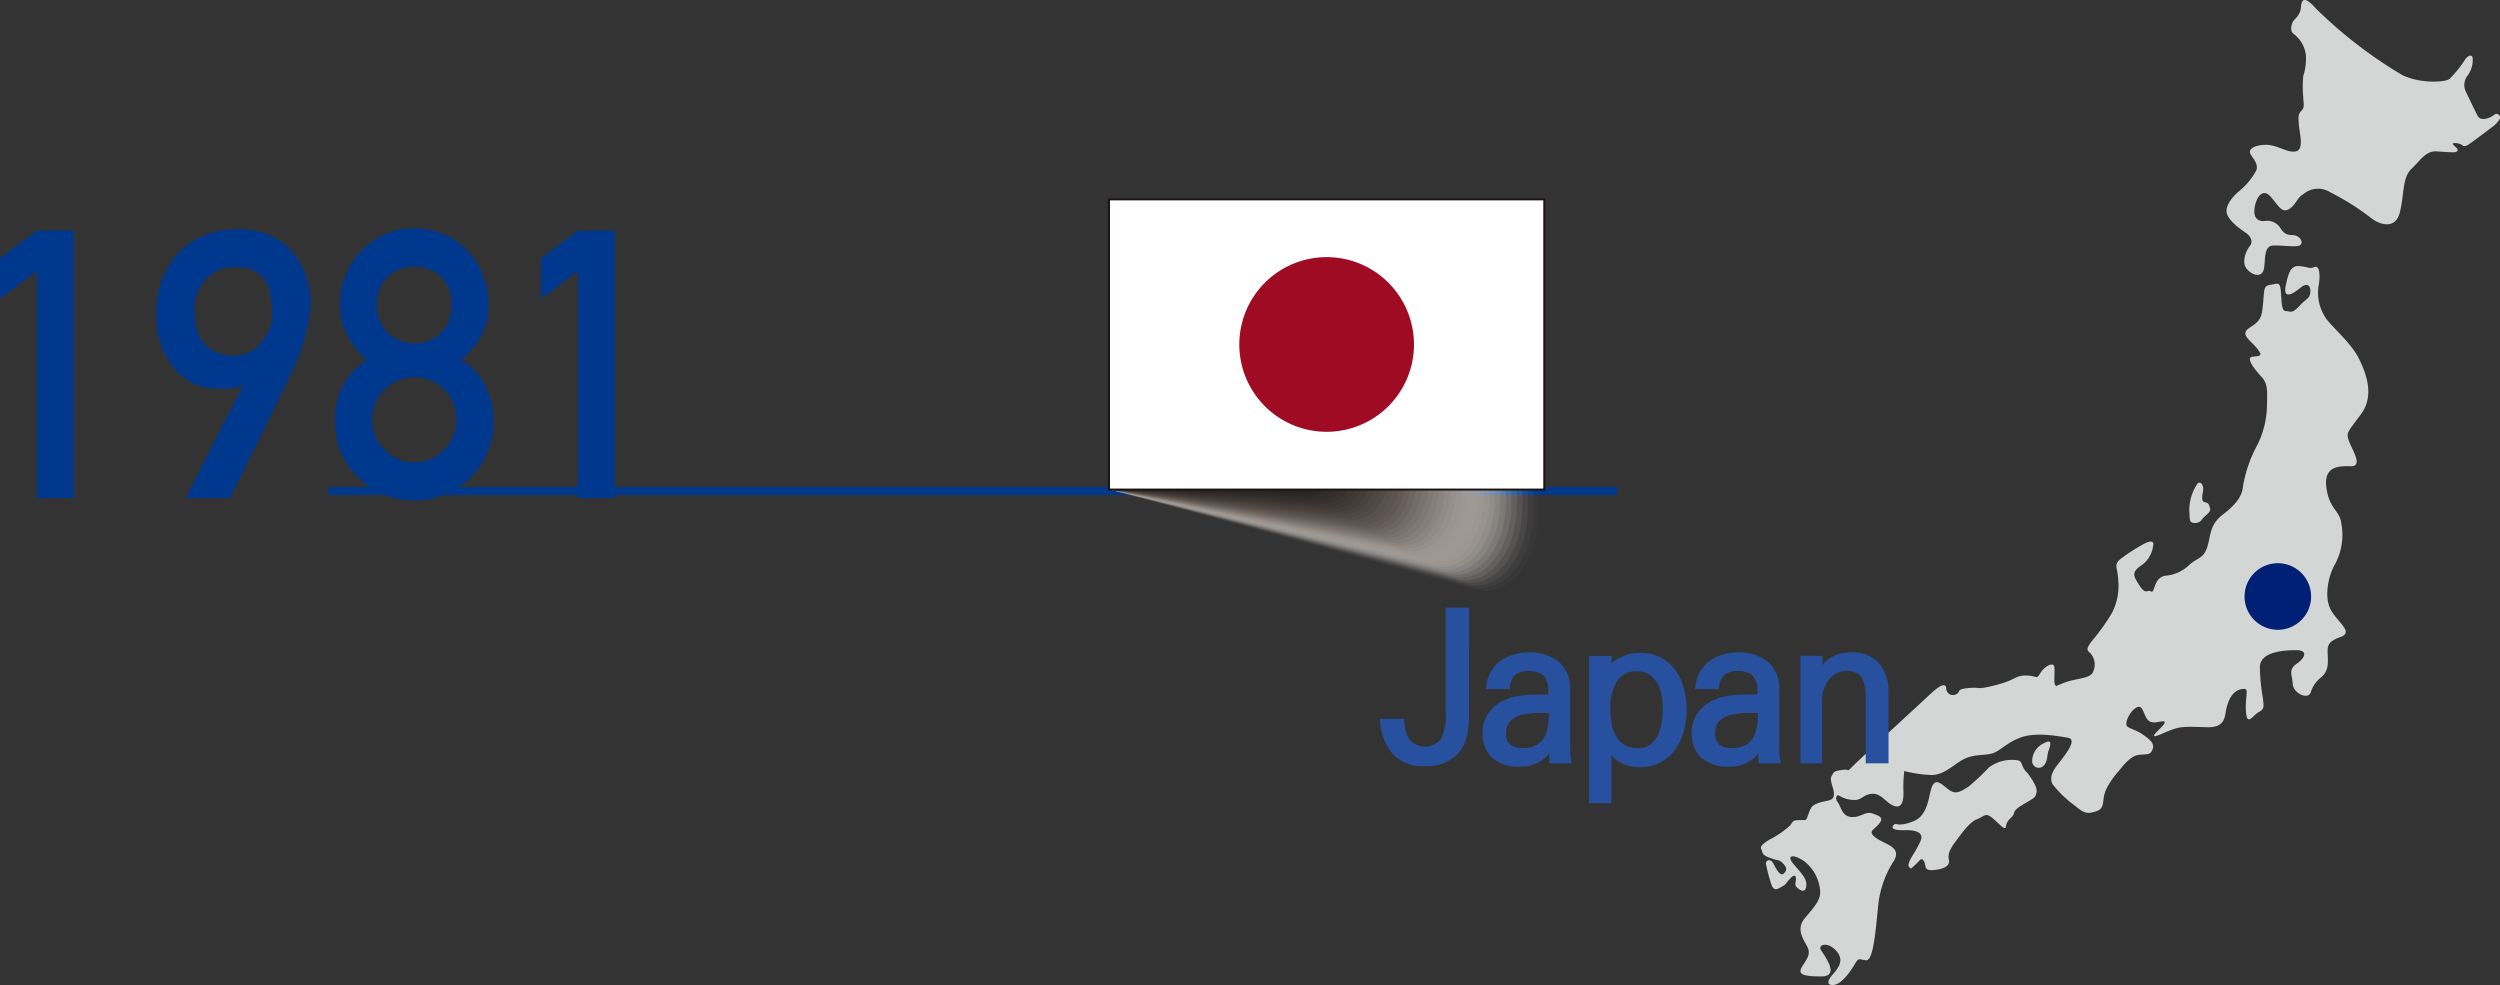<svg xmlns="http://www.w3.org/2000/svg" xmlns:xlink="http://www.w3.org/1999/xlink" width="314.205" height="123.798" viewBox="0 0 314.205 123.798">
  <rect x="0" y="0" width="314.205" height="123.798" fill="#333333" stroke="none"/>
  <defs>
    <clipPath id="clip-path">
      <rect id="사각형_2207" data-name="사각형 2207" width="314.205" height="123.798" fill="none"/>
    </clipPath>
    <clipPath id="clip-path-3">
      <rect id="사각형_2203" data-name="사각형 2203" width="54.709" height="34.439" fill="none"/>
    </clipPath>
    <clipPath id="clip-path-5">
      <rect id="사각형_2152" data-name="사각형 2152" width="54.02" height="34.107" fill="none"/>
    </clipPath>
    <clipPath id="clip-path-6">
      <rect id="사각형_2153" data-name="사각형 2153" width="53.329" height="33.775" fill="none"/>
    </clipPath>
    <clipPath id="clip-path-7">
      <rect id="사각형_2154" data-name="사각형 2154" width="52.639" height="33.443" fill="none"/>
    </clipPath>
    <clipPath id="clip-path-8">
      <rect id="사각형_2155" data-name="사각형 2155" width="51.948" height="33.112" fill="none"/>
    </clipPath>
    <clipPath id="clip-path-9">
      <rect id="사각형_2156" data-name="사각형 2156" width="51.259" height="32.78" fill="none"/>
    </clipPath>
    <clipPath id="clip-path-10">
      <rect id="사각형_2157" data-name="사각형 2157" width="50.568" height="32.449" fill="none"/>
    </clipPath>
    <clipPath id="clip-path-11">
      <rect id="사각형_2158" data-name="사각형 2158" width="49.878" height="32.118" fill="none"/>
    </clipPath>
    <clipPath id="clip-path-12">
      <rect id="사각형_2159" data-name="사각형 2159" width="49.187" height="31.787" fill="none"/>
    </clipPath>
    <clipPath id="clip-path-13">
      <rect id="사각형_2160" data-name="사각형 2160" width="48.496" height="31.455" fill="none"/>
    </clipPath>
    <clipPath id="clip-path-14">
      <rect id="사각형_2161" data-name="사각형 2161" width="47.807" height="31.124" fill="none"/>
    </clipPath>
    <clipPath id="clip-path-15">
      <rect id="사각형_2162" data-name="사각형 2162" width="47.116" height="30.794" fill="none"/>
    </clipPath>
    <clipPath id="clip-path-16">
      <rect id="사각형_2163" data-name="사각형 2163" width="46.426" height="30.463" fill="none"/>
    </clipPath>
    <clipPath id="clip-path-17">
      <rect id="사각형_2164" data-name="사각형 2164" width="45.735" height="30.132" fill="none"/>
    </clipPath>
    <clipPath id="clip-path-18">
      <rect id="사각형_2165" data-name="사각형 2165" width="45.045" height="29.802" fill="none"/>
    </clipPath>
    <clipPath id="clip-path-19">
      <rect id="사각형_2166" data-name="사각형 2166" width="44.355" height="29.471" fill="none"/>
    </clipPath>
    <clipPath id="clip-path-20">
      <rect id="사각형_2167" data-name="사각형 2167" width="43.665" height="29.141" fill="none"/>
    </clipPath>
    <clipPath id="clip-path-21">
      <rect id="사각형_2168" data-name="사각형 2168" width="42.974" height="28.811" fill="none"/>
    </clipPath>
    <clipPath id="clip-path-22">
      <rect id="사각형_2169" data-name="사각형 2169" width="42.283" height="28.481" fill="none"/>
    </clipPath>
    <clipPath id="clip-path-23">
      <rect id="사각형_2170" data-name="사각형 2170" width="41.593" height="28.152" fill="none"/>
    </clipPath>
    <clipPath id="clip-path-24">
      <rect id="사각형_2171" data-name="사각형 2171" width="40.904" height="27.822" fill="none"/>
    </clipPath>
    <clipPath id="clip-path-25">
      <rect id="사각형_2172" data-name="사각형 2172" width="40.213" height="27.493" fill="none"/>
    </clipPath>
    <clipPath id="clip-path-26">
      <rect id="사각형_2173" data-name="사각형 2173" width="39.522" height="27.164" fill="none"/>
    </clipPath>
    <clipPath id="clip-path-27">
      <rect id="사각형_2174" data-name="사각형 2174" width="38.832" height="26.835" fill="none"/>
    </clipPath>
    <clipPath id="clip-path-28">
      <rect id="사각형_2175" data-name="사각형 2175" width="38.141" height="26.506" fill="none"/>
    </clipPath>
    <clipPath id="clip-path-29">
      <rect id="사각형_2176" data-name="사각형 2176" width="37.452" height="26.178" fill="none"/>
    </clipPath>
    <clipPath id="clip-path-30">
      <rect id="사각형_2177" data-name="사각형 2177" width="36.761" height="25.85" fill="none"/>
    </clipPath>
    <clipPath id="clip-path-31">
      <rect id="사각형_2178" data-name="사각형 2178" width="36.071" height="25.522" fill="none"/>
    </clipPath>
    <clipPath id="clip-path-32">
      <rect id="사각형_2179" data-name="사각형 2179" width="35.38" height="25.194" fill="none"/>
    </clipPath>
    <clipPath id="clip-path-33">
      <rect id="사각형_2180" data-name="사각형 2180" width="34.691" height="24.867" fill="none"/>
    </clipPath>
    <clipPath id="clip-path-34">
      <rect id="사각형_2181" data-name="사각형 2181" width="34" height="24.54" fill="none"/>
    </clipPath>
    <clipPath id="clip-path-35">
      <rect id="사각형_2182" data-name="사각형 2182" width="33.31" height="24.214" fill="none"/>
    </clipPath>
    <clipPath id="clip-path-36">
      <rect id="사각형_2183" data-name="사각형 2183" width="32.619" height="23.888" fill="none"/>
    </clipPath>
    <clipPath id="clip-path-37">
      <rect id="사각형_2184" data-name="사각형 2184" width="31.928" height="23.562" fill="none"/>
    </clipPath>
    <clipPath id="clip-path-38">
      <rect id="사각형_2185" data-name="사각형 2185" width="31.239" height="23.237" fill="none"/>
    </clipPath>
    <clipPath id="clip-path-39">
      <rect id="사각형_2186" data-name="사각형 2186" width="30.548" height="22.913" fill="none"/>
    </clipPath>
    <clipPath id="clip-path-40">
      <rect id="사각형_2187" data-name="사각형 2187" width="29.858" height="22.589" fill="none"/>
    </clipPath>
    <clipPath id="clip-path-41">
      <rect id="사각형_2188" data-name="사각형 2188" width="29.167" height="22.264" fill="none"/>
    </clipPath>
    <clipPath id="clip-path-42">
      <rect id="사각형_2189" data-name="사각형 2189" width="28.477" height="21.94" fill="none"/>
    </clipPath>
    <clipPath id="clip-path-43">
      <rect id="사각형_2190" data-name="사각형 2190" width="27.787" height="21.616" fill="none"/>
    </clipPath>
    <clipPath id="clip-path-44">
      <rect id="사각형_2191" data-name="사각형 2191" width="27.097" height="21.369" fill="none"/>
    </clipPath>
    <clipPath id="clip-path-45">
      <rect id="사각형_2192" data-name="사각형 2192" width="26.406" height="21.369" fill="none"/>
    </clipPath>
    <clipPath id="clip-path-46">
      <rect id="사각형_2193" data-name="사각형 2193" width="25.715" height="21.369" fill="none"/>
    </clipPath>
    <clipPath id="clip-path-47">
      <rect id="사각형_2194" data-name="사각형 2194" width="25.025" height="21.369" fill="none"/>
    </clipPath>
    <clipPath id="clip-path-48">
      <rect id="사각형_2195" data-name="사각형 2195" width="24.336" height="21.369" fill="none"/>
    </clipPath>
    <clipPath id="clip-path-49">
      <rect id="사각형_2196" data-name="사각형 2196" width="23.645" height="21.369" fill="none"/>
    </clipPath>
    <clipPath id="clip-path-50">
      <rect id="사각형_2197" data-name="사각형 2197" width="22.954" height="21.369" fill="none"/>
    </clipPath>
    <clipPath id="clip-path-51">
      <rect id="사각형_2198" data-name="사각형 2198" width="22.264" height="21.369" fill="none"/>
    </clipPath>
    <clipPath id="clip-path-52">
      <rect id="사각형_2199" data-name="사각형 2199" width="21.573" height="21.369" fill="none"/>
    </clipPath>
    <clipPath id="clip-path-53">
      <rect id="사각형_2200" data-name="사각형 2200" width="20.884" height="21.369" fill="none"/>
    </clipPath>
    <clipPath id="clip-path-54">
      <rect id="사각형_2201" data-name="사각형 2201" width="20.193" height="21.369" fill="none"/>
    </clipPath>
    <clipPath id="clip-path-55">
      <rect id="사각형_2202" data-name="사각형 2202" width="19.503" height="21.369" fill="none"/>
    </clipPath>
  </defs>
  <g id="그룹_4258" data-name="그룹 4258" transform="translate(0)">
    <g id="그룹_4257" data-name="그룹 4257" transform="translate(0)" clip-path="url(#clip-path)">
      <g id="그룹_4256" data-name="그룹 4256" transform="translate(0 0)">
        <g id="그룹_4255" data-name="그룹 4255" clip-path="url(#clip-path)">
          <path id="패스_1891" data-name="패스 1891" d="M219.2,18.2s.214.356.784,0,3.276-2.422,3.276-2.422a3.287,3.287,0,0,0,.711-.854.447.447,0,0,0-.711-.5c-.428.357-1.638.927-2.066.143s-1.353-2.777-1.495-3.062a1.9,1.9,0,0,1,.214-1.994,3.279,3.279,0,0,0,.64-2.28c-.071-.285-.428-.426-.925.214a13.881,13.881,0,0,1-2,2.493c-.64.428-3.7.57-5.91-.5a56.493,56.493,0,0,1-10.824-8.332c-2.066-2.349-1.849-.3-1.96.139a2.381,2.381,0,0,1-.716,1.155c-.385.385-.714,1.321-.22,1.817a3.923,3.923,0,0,1,1.6,2.7,7.078,7.078,0,0,1-.331,2.643,14.1,14.1,0,0,0,0,2.642c0,.605.22,1.266-.165,1.651s-.5.55-.385,1.817.661,3.136-.385,3.357-2.311-.826-3.742-.826-2.256.55-1.982,1.1,1.046,1.266.77,2.091a8.666,8.666,0,0,1-2.256,2.7c-.716.605-1.761,1.817-1.431,2.807s1.873,2.037,2.367,2.367.992,1.045.5,1.651-1.046,1.98-.44,2.807,1.815,1.21,2.146.274-.111-3.081,1.212-3.137,2.972.276,3.412-.055,0-1.266-1.046-1.266-1.266-.66-1.651-1.155a2,2,0,0,0-1.815-.605c-.77.055-1.431-.331-1.212-1.707s1.046-2.476,2.036-1.321,1.375,2.037,2.256,1.542.992-1.431,1.871-1.927a2.828,2.828,0,0,1,3.3-.22,32.363,32.363,0,0,1,5.228,3.3c.826.66,2.917,1.541,3.523-.661s.276-4.4,1.486-5.559,1.817-2.311,3.248-2.2,1.761.109,2.091.109.66-.22.331-.55-.716-.55-.276-.605a1.854,1.854,0,0,1,.943.221" transform="translate(90.21 0)" fill="#d4d5d5"/>
          <path id="패스_1892" data-name="패스 1892" d="M217.3,25.748c-.661.5-1.706.99-1.375-.605s.605-2.587,1.761-2.478,1.1.387,1.871.111.661,1.6.5,2.367a5.716,5.716,0,0,0,.99,4.182c1.1,1.377,3.137,3.083,4.073,4.954s1.982,4.678.276,6.989-1.927,2.312-1.486,3.468,1.761,3.137.164,3.083-3.412.055-3.027,2.752,1.706,2.807,1.871,4.458a7.759,7.759,0,0,1-.716,4.953c-.936,1.541-1.486,4.293-.605,5.89s2.918,2.807,1.212,3.412-1.651,1.155-1.6,2.312.055,1.98-.825,2.751a3.726,3.726,0,0,0-1.322,1.927c-.385.936-2.2.055-2.256-1.1s-.605-1.762.5-2.532,1.431-1.706-.055-1.706-4.514.165-4.569,2.091a23.588,23.588,0,0,0,.385,3.964c.055.825.276,1.321-.494,1.706s-1.542,1.98-1.651-.165.55-2.918-.55-2.7-1.6,1.266-1.871,2.312-.056,2.531-2.422,2.476-3.193-.165-4.514.331-3.192,1.541-1.541-.055-.055-.826-.661-.881-.825-.22-1.156-.99-.494-1.266-1.21-.772-1.431,1.982-.936,2.312,1.155.44,1.926.99,1.486,1.046,1.212,1.817-.607.605-1.707.716-2.091,1.486-2.642,2.146a9.8,9.8,0,0,0-1.321,1.871,3.889,3.889,0,0,0-.5,1.6c-.109.77-.109,1.266-1.1,1.541s-1.322.221-2.643-.88a13.218,13.218,0,0,1-2.7-2.643c-.165-.44-.331-1.1.605-2.311s2.642-3.247,1.375-3.468-4.017-.716-5.888-.055-2.642,1.761-3.688,2.037-1.982.055-3.3.605-2.587,2.147-4.348,2.091a16.155,16.155,0,0,1-3.357-.494,17.831,17.831,0,0,0-.111,2.422c.055.99-.055,2.311-1.1,1.982s-1.6-1.542-2.7-1.542-1.321.661-2.147.77a3.735,3.735,0,0,1-2.146-.55c-.165-.164-.607.221-.165.826s.55,1.817,1.761,1.871,1.706-.77,2.642-.44,1.431.549.772,1.321-1.486.936-.331,1.761,3.192,1.1,2.256,2.807a12.676,12.676,0,0,0-2.037,6c-.331,3.193-.605,6.605-1.486,6.551s-.881-.441-1.431.494-1.98,3.083-3.192,2.532c0,0-.385-.22.22-.99s1.817-1.817.716-3.137-2.422-.881-1.982-.165,2.422,3.3.056,3.3-2.972-.276-2.478-1.157,1.212-1.541.716-2.531-1.486-2.256-.329-3.633,1.98-2.256,1.926-3.357a5.2,5.2,0,0,0-2.078-3.852c-1.4-.909-1.982-.62-1.486.122s1.734,1.775,1.817,2.643-.289,1.238-.868.825-.536-.537-.453-1.032,0-1.074-.7-.331-.455.7-.99.99-1.074.744-1.4-.329a21.255,21.255,0,0,1-.661-2.519c-.041-.37.537-.784.95,0s.866,1.61,1.279,1.238.453-.7-.041-1.238-.62-.37-1.2-.577-1.321-.372-1.445-.909-.577-.618.868-1.527a11.631,11.631,0,0,0,2.642-1.815c.413-.537.248-.62,1.155-.661s.785.207,1.116-.7.412-1.155,1.4-1.486,1.691-.164,1.815-.908-.618-1.9-.288-2.435.205-.62,1.4-.785.083.661,1.9-1.073,7.761-7.182,9.123-8.462,1.941-1.321,1.982-.744a.849.849,0,0,0,1.238.785c.7-.331-.124-.62,1.569-.785s.825.289,3.427-.372,2.394-1.238,3.88-1.2,1.155.578,1.734-.331,1.61-1.362,1.734-.825-.124,2.271.165,2.394-.661.331,1.073-.329,3.466-.455,3.714-1.569a2.1,2.1,0,0,0-.412-2.147c-.413-.372-.578-.494.122-1.445a26.583,26.583,0,0,0,2.6-3.632,7.358,7.358,0,0,0,.784-4.046c-.041-1.815-.784-1.98.62-2.972a22.366,22.366,0,0,1,2.311-1.486c1.032-.618,1.651-.618,1.445.124a3.522,3.522,0,0,1-1.445,2.4c-1.073.7-1.073,1.2-.66,1.9s.908,1.569,1.4,1.362.536.413.784-.246.455-1.486,1.4-1.693a4.824,4.824,0,0,0,2.931-1.238c1.074-1.033,1.858-.868,2.354-2.23s.246-2.889,1.98-4.21,2.478-2.394,2.56-3.592a16.713,16.713,0,0,1,1.815-5.2,11.6,11.6,0,0,0,1.2-5.243c.04-1.65.081-2.435-.7-3.3s-2.065-2.4-1.114-2.519,1.362-.041.536-1.073-2.228-1.734-.866-2.6,1.486-1.279,1.651-3.055.041-2.189.949-2.311,1.156-.455,1.279.784.041,2.518.62,2.518.742.413,1.693-.618,1.4-.95,1.4-1.9-.661-.866-1.073-.537-.661.5-.661.5" transform="translate(71.347 10.779)" fill="#d4d5d5"/>
          <path id="패스_1893" data-name="패스 1893" d="M187.9,45.909c.7-.908,1.321-1.032,1.156-1.61s-.207-.618-.66-.742-.331-.661-.207-1.445-.455-1.4-.826-.7a6.116,6.116,0,0,0-.908,3.1c.083,1.2-.041,1.569.537,1.651a1.1,1.1,0,0,0,.908-.248" transform="translate(88.697 19.554)" fill="#d4d5d5"/>
          <path id="패스_1894" data-name="패스 1894" d="M173.071,65.593a.832.832,0,0,0,1.431.605c.55-.55.385-1.21.66-1.98s.385-1.377-.55-.881a2.5,2.5,0,0,0-1.541,2.256" transform="translate(82.333 30.045)" fill="#d4d5d5"/>
          <path id="패스_1895" data-name="패스 1895" d="M178.066,66.279c-.881-.825-.385-1.486-1.375-1.541a4.844,4.844,0,0,0-3.413.936A26.094,26.094,0,0,1,170.69,68.1c-1.045.66-1.6.99-2.476.331s-1.541-1.431-2.037-.441-.385,3.688-2.422,4.458-2.036.111-2.367.385-.494.77,1.321.716,2.367.5,1.982,1.375a16.687,16.687,0,0,1-1.1,1.982c-.44.77-.5,1.156-.274,1.321s.055.276.716-.331.77-.99,1.1-.44-.109,1.212,1.212,1.1,2.037-.55,1.926-1.21-.109-1.1.826-2.367,1.817-2.478,2.7-2.807,1.046-.936,1.982-.111,1.321,1.266,1.541,1.212-.055-.55.716-1.266-.055-.716,1.486-1.651,1.6-.826,1.762-1.6-1.212-2.476-1.212-2.476" transform="translate(76.678 30.792)" fill="#d4d5d5"/>
          <path id="패스_1896" data-name="패스 1896" d="M199.525,52.151a4.183,4.183,0,1,1-4.184-4.184,4.183,4.183,0,0,1,4.184,4.184" transform="translate(90.94 22.819)" fill="#002076"/>
          <path id="패스_1897" data-name="패스 1897" d="M128.725,65.462q0,3.252-1.485,4.737a5.565,5.565,0,0,1-4.119,1.485,5.111,5.111,0,0,1-4-1.548,7.2,7.2,0,0,1-1.6-4.415h3.072a4.654,4.654,0,0,0,.607,2.556,2.606,2.606,0,0,0,4-.013,6.714,6.714,0,0,0,.607-3.4V51.751h2.919Z" transform="translate(55.907 24.619)" fill="#27509e"/>
          <path id="패스_1898" data-name="패스 1898" d="M134.529,60.858v-.595a2.588,2.588,0,0,0-.71-1.9,3.436,3.436,0,0,0-3.382-.065,2.487,2.487,0,0,0-.736,1.886h-2.994a4.657,4.657,0,0,1,.542-2.091,4.605,4.605,0,0,1,1.24-1.446,5.406,5.406,0,0,1,1.693-.815,6.922,6.922,0,0,1,1.921-.27,5.657,5.657,0,0,1,3.757,1.2,4.333,4.333,0,0,1,1.406,3.577v6.867c0,.31.009.664.027,1.06a6.552,6.552,0,0,0,.182,1.238h-2.814l-.027-1.29a3.3,3.3,0,0,1-1.291,1.135,4.391,4.391,0,0,1-2.245.57,5.131,5.131,0,0,1-3.655-1.125,4.2,4.2,0,0,1-1.175-3.188,4.091,4.091,0,0,1,.776-2.466,4.78,4.78,0,0,1,2.039-1.614,6.048,6.048,0,0,1,1.458-.452,14.469,14.469,0,0,1,1.536-.193c.483-.018.939-.025,1.369-.025Zm-5.292,4.8a1.792,1.792,0,0,0,.528,1.536,2.817,2.817,0,0,0,1.614.373,3.275,3.275,0,0,0,1.64-.362,2.638,2.638,0,0,0,.993-.98,4.467,4.467,0,0,0,.466-1.408,10.339,10.339,0,0,0,.128-1.64h-1.471a7.762,7.762,0,0,0-1.781.207,3.276,3.276,0,0,0-1.5.71,1.943,1.943,0,0,0-.62,1.563" transform="translate(60.068 26.434)" fill="#27509e"/>
          <path id="패스_1899" data-name="패스 1899" d="M138.143,56.891a5.911,5.911,0,0,1,1.64-.93,5.278,5.278,0,0,1,1.9-.362,5.62,5.62,0,0,1,2.7.607,5.419,5.419,0,0,1,1.846,1.614,7.189,7.189,0,0,1,1.033,2.286,10.522,10.522,0,0,1-.013,5.319,7.051,7.051,0,0,1-1.071,2.31,5.388,5.388,0,0,1-1.846,1.614,5.543,5.543,0,0,1-2.671.607,5,5,0,0,1-2-.387,4.272,4.272,0,0,1-1.51-1.085V74.5h-2.814V55.988h2.839Zm3.253,1.033a2.772,2.772,0,0,0-2.608,1.33,6.406,6.406,0,0,0-.775,3.266,11.326,11.326,0,0,0,.168,2.014,4.536,4.536,0,0,0,.581,1.6,2.872,2.872,0,0,0,1.083,1.073,3.359,3.359,0,0,0,1.653.373,2.455,2.455,0,0,0,1.5-.438,3.223,3.223,0,0,0,.955-1.136,6.4,6.4,0,0,0,.491-1.613A10.464,10.464,0,0,0,144.6,62.6a8.572,8.572,0,0,0-.18-1.794,4.816,4.816,0,0,0-.57-1.485,2.98,2.98,0,0,0-.993-1.021,2.724,2.724,0,0,0-1.459-.373" transform="translate(64.38 26.45)" fill="#27509e"/>
          <path id="패스_1900" data-name="패스 1900" d="M152.34,60.858v-.595a2.588,2.588,0,0,0-.71-1.9,3.436,3.436,0,0,0-3.382-.065,2.487,2.487,0,0,0-.736,1.886h-2.994a4.658,4.658,0,0,1,.542-2.091,4.605,4.605,0,0,1,1.24-1.446,5.406,5.406,0,0,1,1.693-.815,6.922,6.922,0,0,1,1.921-.27,5.657,5.657,0,0,1,3.757,1.2,4.333,4.333,0,0,1,1.406,3.577v6.867c0,.31.009.664.027,1.06a6.552,6.552,0,0,0,.182,1.238h-2.814l-.027-1.29a3.3,3.3,0,0,1-1.291,1.135,4.391,4.391,0,0,1-2.245.57,5.131,5.131,0,0,1-3.655-1.125,4.2,4.2,0,0,1-1.175-3.188,4.091,4.091,0,0,1,.776-2.466,4.78,4.78,0,0,1,2.039-1.614,6.047,6.047,0,0,1,1.458-.452,14.467,14.467,0,0,1,1.536-.193c.483-.018.939-.025,1.369-.025Zm-5.292,4.8a1.792,1.792,0,0,0,.528,1.536,2.817,2.817,0,0,0,1.614.373,3.275,3.275,0,0,0,1.64-.362,2.638,2.638,0,0,0,.993-.98,4.468,4.468,0,0,0,.466-1.408,10.336,10.336,0,0,0,.128-1.64h-1.471a7.762,7.762,0,0,0-1.781.207,3.277,3.277,0,0,0-1.5.71,1.943,1.943,0,0,0-.62,1.563" transform="translate(68.541 26.434)" fill="#27509e"/>
          <path id="패스_1901" data-name="패스 1901" d="M156.121,55.978v1.188a3.705,3.705,0,0,1,1.471-1.188,5.111,5.111,0,0,1,2.143-.413,4.392,4.392,0,0,1,3.487,1.355,5.516,5.516,0,0,1,1.187,3.757v8.829h-2.864V61.323a4.725,4.725,0,0,0-.556-2.673,2.257,2.257,0,0,0-1.948-.763,2.8,2.8,0,0,0-2.028.97,4.252,4.252,0,0,0-.943,3.059v7.59h-2.737V55.978Z" transform="translate(72.944 26.434)" fill="#27509e"/>
          <line id="선_181" data-name="선 181" x2="161.997" transform="translate(41.274 61.703)" fill="none" stroke="#00388d" stroke-width="1"/>
          <path id="패스_1902" data-name="패스 1902" d="M4.633,24.725,0,28.229V23.1l4.634-3.459H9.285V53.261H4.633Z" transform="translate(0 9.344)" fill="#00388d"/>
          <path id="패스_1903" data-name="패스 1903" d="M17.069,53.323a7.335,7.335,0,0,1,.393-.841q.414-.841,1.083-2.18t1.5-2.974q.83-1.638,1.638-3.229t1.51-2.928q.7-1.337,1.142-2.1a3.635,3.635,0,0,1-1.511.472,14.226,14.226,0,0,1-1.948.034,7,7,0,0,1-2.664-.553,7.239,7.239,0,0,1-1.972-1.268,7.43,7.43,0,0,1-1.383-1.694,11.583,11.583,0,0,1-.888-1.823,10.368,10.368,0,0,1-.484-1.66,6.707,6.707,0,0,1-.149-1.21c0-.093,0-.261-.012-.508s-.012-.518-.012-.818,0-.6.012-.912a6.446,6.446,0,0,1,.058-.784q.022-.162.149-.819A9.983,9.983,0,0,1,14,25.953a12.565,12.565,0,0,1,.968-1.972A8.765,8.765,0,0,1,16.6,22.009a9.344,9.344,0,0,1,2.466-1.591,10.692,10.692,0,0,1,3.471-.853,10.563,10.563,0,0,1,3.7.254,8.527,8.527,0,0,1,2.755,1.268A7.9,7.9,0,0,1,30.9,23.025a10.487,10.487,0,0,1,1.188,2.248,10,10,0,0,1,.564,2.214,7.54,7.54,0,0,1,.047,1.833q-.139,1.131-.3,2.019t-.381,1.694c-.148.539-.311,1.068-.5,1.591s-.4,1.092-.646,1.706q-.093.255-.5,1.107T29.37,39.522q-.613,1.235-1.337,2.745T26.546,45.3q-1.778,3.6-3.967,8.024Zm1.037-24.35q0,.9.091,1.983A5.974,5.974,0,0,0,18.741,33a4.151,4.151,0,0,0,1.418,1.637,5.147,5.147,0,0,0,2.72.772,3.929,3.929,0,0,0,1.591-.218,4.58,4.58,0,0,0,1.269-.7,5.016,5.016,0,0,0,.956-.99,7.407,7.407,0,0,0,.669-1.1,5.107,5.107,0,0,0,.381-1,3.218,3.218,0,0,0,.115-.738c-.015-.385-.027-.815-.034-1.291a9.7,9.7,0,0,0-.139-1.454,6.071,6.071,0,0,0-.426-1.418,3.531,3.531,0,0,0-.853-1.186,3.878,3.878,0,0,0-1.418-.8,5.909,5.909,0,0,0-2.156-.22,4.332,4.332,0,0,0-2.341.714,5.645,5.645,0,0,0-1.44,1.43,5.234,5.234,0,0,0-.738,1.523,4.556,4.556,0,0,0-.208,1.014" transform="translate(6.332 9.282)" fill="#00388d"/>
          <path id="패스_1904" data-name="패스 1904" d="M28.526,43.539A8.776,8.776,0,0,1,32.5,35.972a9.834,9.834,0,0,1-2.351-3.022,6.994,6.994,0,0,1-.992-3.784A9.63,9.63,0,0,1,31.9,22.222a8.752,8.752,0,0,1,6.574-2.768,8.977,8.977,0,0,1,6.687,2.767,9.815,9.815,0,0,1,2.661,6.94,7.569,7.569,0,0,1-.9,3.782,11.218,11.218,0,0,1-2.445,3.021,8.771,8.771,0,0,1,3.973,7.563,9.725,9.725,0,0,1-2.892,7.264,9.985,9.985,0,0,1-7.083,2.836,9.654,9.654,0,0,1-6.971-2.833,9.545,9.545,0,0,1-2.981-7.255m4.657-.047a5.118,5.118,0,0,0,1.623,3.793,4.934,4.934,0,0,0,3.672,1.548,5.012,5.012,0,0,0,3.739-1.548A5.2,5.2,0,0,0,43.8,43.492a5.251,5.251,0,0,0-1.579-3.837,5.341,5.341,0,0,0-3.739-1.5,5.26,5.26,0,0,0-3.672,1.5,5.169,5.169,0,0,0-1.623,3.837m.623-14.422a4.672,4.672,0,0,0,4.672,4.845,4.6,4.6,0,0,0,4.7-4.845,4.773,4.773,0,0,0-1.415-3.639,4.911,4.911,0,0,0-3.281-1.182,4.815,4.815,0,0,0-3.211,1.182,4.688,4.688,0,0,0-1.461,3.639" transform="translate(13.571 9.255)" fill="#00388d"/>
          <path id="패스_1905" data-name="패스 1905" d="M50.712,24.725l-4.634,3.5V23.1l4.634-3.459h4.651V53.261H50.712Z" transform="translate(21.92 9.344)" fill="#00388d"/>
          <g id="그룹_4254" data-name="그룹 4254" transform="translate(139.38 40.145)" style="mix-blend-mode: multiply;isolation: isolate">
            <g id="그룹_4253" data-name="그룹 4253">
              <g id="그룹_4252" data-name="그룹 4252" clip-path="url(#clip-path-3)">
                <g id="그룹_4098" data-name="그룹 4098" opacity="0">
                  <g id="그룹_4097" data-name="그룹 4097">
                    <g id="그룹_4096" data-name="그룹 4096" clip-path="url(#clip-path-3)">
                      <path id="패스_1906" data-name="패스 1906" d="M141.135,61.466,94.449,48.573V27.2l54.71,15.113v9.505c0,6.157-3.861,10.8-8.024,9.644" transform="translate(-94.448 -27.204)" fill="#fff"/>
                    </g>
                  </g>
                </g>
                <g id="그룹_4101" data-name="그룹 4101" opacity="0.02">
                  <g id="그룹_4100" data-name="그룹 4100">
                    <g id="그룹_4099" data-name="그룹 4099" clip-path="url(#clip-path-5)">
                      <path id="패스_1907" data-name="패스 1907" d="M94.448,48.574V27.2L148.46,42.156l.007,9.43c0,6.089-3.784,10.675-7.926,9.557Z" transform="translate(-94.449 -27.204)" fill="#f9f9f8"/>
                    </g>
                  </g>
                </g>
                <g id="그룹_4104" data-name="그룹 4104" opacity="0.039">
                  <g id="그룹_4103" data-name="그룹 4103">
                    <g id="그룹_4102" data-name="그룹 4102" clip-path="url(#clip-path-6)">
                      <path id="패스_1908" data-name="패스 1908" d="M94.448,48.574V27.2l53.314,14.788.015,9.355c0,6.021-3.708,10.556-7.829,9.47Z" transform="translate(-94.449 -27.204)" fill="#f1f0ef"/>
                    </g>
                  </g>
                </g>
                <g id="그룹_4107" data-name="그룹 4107" opacity="0.059">
                  <g id="그룹_4106" data-name="그룹 4106">
                    <g id="그룹_4105" data-name="그룹 4105" clip-path="url(#clip-path-7)">
                      <path id="패스_1909" data-name="패스 1909" d="M94.448,48.574V27.2l52.616,14.626.024,9.279c0,5.953-3.633,10.436-7.733,9.383Z" transform="translate(-94.449 -27.204)" fill="#e9e7e5"/>
                    </g>
                  </g>
                </g>
                <g id="그룹_4110" data-name="그룹 4110" opacity="0.078">
                  <g id="그룹_4109" data-name="그룹 4109">
                    <g id="그룹_4108" data-name="그룹 4108" clip-path="url(#clip-path-8)">
                      <path id="패스_1910" data-name="패스 1910" d="M94.448,48.574V27.2l51.918,14.464.031,9.2c0,5.885-3.558,10.317-7.635,9.3Z" transform="translate(-94.449 -27.204)" fill="#e1dedc"/>
                    </g>
                  </g>
                </g>
                <g id="그룹_4113" data-name="그룹 4113" opacity="0.098">
                  <g id="그룹_4112" data-name="그룹 4112">
                    <g id="그룹_4111" data-name="그룹 4111" clip-path="url(#clip-path-9)">
                      <path id="패스_1911" data-name="패스 1911" d="M94.448,48.574V27.2l51.22,14.3.038,9.129c0,5.816-3.481,10.2-7.538,9.209Z" transform="translate(-94.449 -27.204)" fill="#d9d6d3"/>
                    </g>
                  </g>
                </g>
                <g id="그룹_4116" data-name="그룹 4116" opacity="0.118">
                  <g id="그룹_4115" data-name="그룹 4115">
                    <g id="그룹_4114" data-name="그룹 4114" clip-path="url(#clip-path-10)">
                      <path id="패스_1912" data-name="패스 1912" d="M94.448,48.574V27.2l50.522,14.14.046,9.054c0,5.749-3.406,10.076-7.441,9.121Z" transform="translate(-94.449 -27.204)" fill="#d1cdcb"/>
                    </g>
                  </g>
                </g>
                <g id="그룹_4119" data-name="그룹 4119" opacity="0.137">
                  <g id="그룹_4118" data-name="그룹 4118">
                    <g id="그룹_4117" data-name="그룹 4117" clip-path="url(#clip-path-11)">
                      <path id="패스_1913" data-name="패스 1913" d="M94.448,48.574V27.2l49.824,13.978.053,8.978c0,5.682-3.329,9.957-7.343,9.036Z" transform="translate(-94.449 -27.204)" fill="#cac5c2"/>
                    </g>
                  </g>
                </g>
                <g id="그룹_4122" data-name="그룹 4122" opacity="0.157">
                  <g id="그룹_4121" data-name="그룹 4121">
                    <g id="그룹_4120" data-name="그룹 4120" clip-path="url(#clip-path-12)">
                      <path id="패스_1914" data-name="패스 1914" d="M94.448,48.574V27.2l49.126,13.816.062,8.9c0,5.614-3.255,9.837-7.249,8.949Z" transform="translate(-94.449 -27.204)" fill="#c3bdba"/>
                    </g>
                  </g>
                </g>
                <g id="그룹_4125" data-name="그룹 4125" opacity="0.176">
                  <g id="그룹_4124" data-name="그룹 4124">
                    <g id="그룹_4123" data-name="그룹 4123" clip-path="url(#clip-path-13)">
                      <path id="패스_1915" data-name="패스 1915" d="M94.448,48.574V27.2L142.875,40.86l.069,8.826c0,5.546-3.179,9.718-7.151,8.862Z" transform="translate(-94.449 -27.204)" fill="#bcb6b2"/>
                    </g>
                  </g>
                </g>
                <g id="그룹_4128" data-name="그룹 4128" opacity="0.196">
                  <g id="그룹_4127" data-name="그룹 4127">
                    <g id="그룹_4126" data-name="그룹 4126" clip-path="url(#clip-path-14)">
                      <path id="패스_1916" data-name="패스 1916" d="M94.448,48.574V27.2L142.177,40.7l.077,8.751c0,5.478-3.1,9.6-7.054,8.775Z" transform="translate(-94.449 -27.204)" fill="#b4aeaa"/>
                    </g>
                  </g>
                </g>
                <g id="그룹_4131" data-name="그룹 4131" opacity="0.216">
                  <g id="그룹_4130" data-name="그룹 4130">
                    <g id="그룹_4129" data-name="그룹 4129" clip-path="url(#clip-path-15)">
                      <path id="패스_1917" data-name="패스 1917" d="M94.448,48.574V27.2l47.031,13.33.084,8.676c0,5.411-3.027,9.477-6.957,8.689Z" transform="translate(-94.449 -27.204)" fill="#aea7a3"/>
                    </g>
                  </g>
                </g>
                <g id="그룹_4134" data-name="그룹 4134" opacity="0.235">
                  <g id="그룹_4133" data-name="그룹 4133">
                    <g id="그룹_4132" data-name="그룹 4132" clip-path="url(#clip-path-16)">
                      <path id="패스_1918" data-name="패스 1918" d="M94.448,48.574V27.2L140.78,40.373l.094,8.6c0,5.342-2.953,9.356-6.861,8.6Z" transform="translate(-94.449 -27.204)" fill="#a7a09b"/>
                    </g>
                  </g>
                </g>
                <g id="그룹_4137" data-name="그룹 4137" opacity="0.255">
                  <g id="그룹_4136" data-name="그룹 4136">
                    <g id="그룹_4135" data-name="그룹 4135" clip-path="url(#clip-path-17)">
                      <path id="패스_1919" data-name="패스 1919" d="M94.448,48.574V27.2l45.634,13.007.1,8.525c0,5.274-2.876,9.237-6.763,8.513Z" transform="translate(-94.449 -27.204)" fill="#a09994"/>
                    </g>
                  </g>
                </g>
                <g id="그룹_4140" data-name="그룹 4140" opacity="0.275">
                  <g id="그룹_4139" data-name="그룹 4139">
                    <g id="그룹_4138" data-name="그룹 4138" clip-path="url(#clip-path-18)">
                      <path id="패스_1920" data-name="패스 1920" d="M94.448,48.574V27.2L139.384,40.05l.109,8.45c0,5.206-2.8,9.117-6.666,8.426Z" transform="translate(-94.449 -27.204)" fill="#9a928d"/>
                    </g>
                  </g>
                </g>
                <g id="그룹_4143" data-name="그룹 4143" opacity="0.294">
                  <g id="그룹_4142" data-name="그룹 4142">
                    <g id="그룹_4141" data-name="그룹 4141" clip-path="url(#clip-path-19)">
                      <path id="패스_1921" data-name="패스 1921" d="M94.448,48.574V27.2l44.238,12.682.117,8.375c0,5.139-2.724,9-6.568,8.341Z" transform="translate(-94.449 -27.204)" fill="#948c87"/>
                    </g>
                  </g>
                </g>
                <g id="그룹_4146" data-name="그룹 4146" opacity="0.314">
                  <g id="그룹_4145" data-name="그룹 4145">
                    <g id="그룹_4144" data-name="그룹 4144" clip-path="url(#clip-path-20)">
                      <path id="패스_1922" data-name="패스 1922" d="M94.448,48.574V27.2l43.54,12.52.124,8.3c0,5.071-2.649,8.878-6.473,8.254Z" transform="translate(-94.449 -27.204)" fill="#8e8580"/>
                    </g>
                  </g>
                </g>
                <g id="그룹_4149" data-name="그룹 4149" opacity="0.333">
                  <g id="그룹_4148" data-name="그룹 4148">
                    <g id="그룹_4147" data-name="그룹 4147" clip-path="url(#clip-path-21)">
                      <path id="패스_1923" data-name="패스 1923" d="M94.448,48.574V27.2L137.29,39.563l.133,8.224c0,5-2.574,8.758-6.377,8.167Z" transform="translate(-94.449 -27.204)" fill="#877f7a"/>
                    </g>
                  </g>
                </g>
                <g id="그룹_4152" data-name="그룹 4152" opacity="0.353">
                  <g id="그룹_4151" data-name="그룹 4151">
                    <g id="그룹_4150" data-name="그룹 4150" clip-path="url(#clip-path-22)">
                      <path id="패스_1924" data-name="패스 1924" d="M94.448,48.574V27.2l42.144,12.2.14,8.149c0,4.935-2.5,8.637-6.279,8.078Z" transform="translate(-94.449 -27.204)" fill="#827974"/>
                    </g>
                  </g>
                </g>
                <g id="그룹_4155" data-name="그룹 4155" opacity="0.373">
                  <g id="그룹_4154" data-name="그룹 4154">
                    <g id="그룹_4153" data-name="그룹 4153" clip-path="url(#clip-path-23)">
                      <path id="패스_1925" data-name="패스 1925" d="M94.448,48.574V27.2L135.894,39.24l.148,8.074c0,4.867-2.422,8.518-6.182,7.993Z" transform="translate(-94.449 -27.204)" fill="#7c736e"/>
                    </g>
                  </g>
                </g>
                <g id="그룹_4158" data-name="그룹 4158" opacity="0.392">
                  <g id="그룹_4157" data-name="그룹 4157">
                    <g id="그룹_4156" data-name="그룹 4156" clip-path="url(#clip-path-24)">
                      <path id="패스_1926" data-name="패스 1926" d="M94.448,48.574V27.2L135.2,39.077l.155,8c0,4.8-2.346,8.4-6.084,7.905Z" transform="translate(-94.449 -27.204)" fill="#776d68"/>
                    </g>
                  </g>
                </g>
                <g id="그룹_4161" data-name="그룹 4161" opacity="0.412">
                  <g id="그룹_4160" data-name="그룹 4160">
                    <g id="그룹_4159" data-name="그룹 4159" clip-path="url(#clip-path-25)">
                      <path id="패스_1927" data-name="패스 1927" d="M94.448,48.574V27.2l40.05,11.71.162,7.923c0,4.731-2.27,8.279-5.987,7.818Z" transform="translate(-94.449 -27.204)" fill="#716863"/>
                    </g>
                  </g>
                </g>
                <g id="그룹_4164" data-name="그룹 4164" opacity="0.431">
                  <g id="그룹_4163" data-name="그룹 4163">
                    <g id="그룹_4162" data-name="그룹 4162" clip-path="url(#clip-path-26)">
                      <path id="패스_1928" data-name="패스 1928" d="M94.448,48.574V27.2L133.8,38.754l.171,7.846c0,4.663-2.2,8.159-5.891,7.733Z" transform="translate(-94.449 -27.204)" fill="#6c635d"/>
                    </g>
                  </g>
                </g>
                <g id="그룹_4167" data-name="그룹 4167" opacity="0.451">
                  <g id="그룹_4166" data-name="그룹 4166">
                    <g id="그룹_4165" data-name="그룹 4165" clip-path="url(#clip-path-27)">
                      <path id="패스_1929" data-name="패스 1929" d="M94.448,48.574V27.2L133.1,38.592l.179,7.771c0,4.6-2.119,8.038-5.794,7.646Z" transform="translate(-94.449 -27.204)" fill="#675d58"/>
                    </g>
                  </g>
                </g>
                <g id="그룹_4170" data-name="그룹 4170" opacity="0.471">
                  <g id="그룹_4169" data-name="그룹 4169">
                    <g id="그룹_4168" data-name="그룹 4168" clip-path="url(#clip-path-28)">
                      <path id="패스_1930" data-name="패스 1930" d="M94.448,48.574V27.2L132.4,38.429l.186,7.7c0,4.529-2.044,7.919-5.7,7.559Z" transform="translate(-94.449 -27.204)" fill="#615853"/>
                    </g>
                  </g>
                </g>
                <g id="그룹_4173" data-name="그룹 4173" opacity="0.49">
                  <g id="그룹_4172" data-name="그룹 4172">
                    <g id="그룹_4171" data-name="그룹 4171" clip-path="url(#clip-path-29)">
                      <path id="패스_1931" data-name="패스 1931" d="M94.448,48.574V27.2l37.258,11.062.193,7.622c0,4.46-1.967,7.8-5.6,7.47Z" transform="translate(-94.449 -27.204)" fill="#5c544e"/>
                    </g>
                  </g>
                </g>
                <g id="그룹_4176" data-name="그룹 4176" opacity="0.51">
                  <g id="그룹_4175" data-name="그룹 4175">
                    <g id="그룹_4174" data-name="그룹 4174" clip-path="url(#clip-path-30)">
                      <path id="패스_1932" data-name="패스 1932" d="M94.448,48.574V27.2l36.56,10.9.2,7.545c0,4.392-1.892,7.678-5.5,7.385Z" transform="translate(-94.449 -27.204)" fill="#584f4a"/>
                    </g>
                  </g>
                </g>
                <g id="그룹_4179" data-name="그룹 4179" opacity="0.529">
                  <g id="그룹_4178" data-name="그룹 4178">
                    <g id="그룹_4177" data-name="그룹 4177" clip-path="url(#clip-path-31)">
                      <path id="패스_1933" data-name="패스 1933" d="M94.448,48.574V27.2L130.31,37.944l.21,7.47c0,4.324-1.817,7.559-5.407,7.3Z" transform="translate(-94.449 -27.204)" fill="#534b46"/>
                    </g>
                  </g>
                </g>
                <g id="그룹_4182" data-name="그룹 4182" opacity="0.549">
                  <g id="그룹_4181" data-name="그룹 4181">
                    <g id="그룹_4180" data-name="그룹 4180" clip-path="url(#clip-path-32)">
                      <path id="패스_1934" data-name="패스 1934" d="M94.448,48.574V27.2l35.164,10.577.217,7.395c0,4.257-1.741,7.439-5.31,7.21Z" transform="translate(-94.449 -27.204)" fill="#4f4642"/>
                    </g>
                  </g>
                </g>
                <g id="그룹_4185" data-name="그룹 4185" opacity="0.569">
                  <g id="그룹_4184" data-name="그룹 4184">
                    <g id="그룹_4183" data-name="그룹 4183" clip-path="url(#clip-path-33)">
                      <path id="패스_1935" data-name="패스 1935" d="M94.448,48.574V27.2l34.466,10.414.224,7.32c0,4.19-1.665,7.32-5.212,7.123Z" transform="translate(-94.449 -27.204)" fill="#4a423e"/>
                    </g>
                  </g>
                </g>
                <g id="그룹_4188" data-name="그룹 4188" opacity="0.588">
                  <g id="그룹_4187" data-name="그룹 4187">
                    <g id="그룹_4186" data-name="그룹 4186" clip-path="url(#clip-path-34)">
                      <path id="패스_1936" data-name="패스 1936" d="M94.448,48.574V27.2l33.768,10.253.232,7.243c0,4.122-1.589,7.2-5.115,7.038Z" transform="translate(-94.449 -27.204)" fill="#463e3a"/>
                    </g>
                  </g>
                </g>
                <g id="그룹_4191" data-name="그룹 4191" opacity="0.608">
                  <g id="그룹_4190" data-name="그룹 4190">
                    <g id="그룹_4189" data-name="그룹 4189" clip-path="url(#clip-path-35)">
                      <path id="패스_1937" data-name="패스 1937" d="M94.448,48.574V27.2L127.518,37.3l.239,7.168c0,4.054-1.513,7.081-5.017,6.951Z" transform="translate(-94.449 -27.204)" fill="#413b36"/>
                    </g>
                  </g>
                </g>
                <g id="그룹_4194" data-name="그룹 4194" opacity="0.627">
                  <g id="그룹_4193" data-name="그룹 4193">
                    <g id="그룹_4192" data-name="그룹 4192" clip-path="url(#clip-path-36)">
                      <path id="패스_1938" data-name="패스 1938" d="M94.448,48.574V27.2l32.372,9.929.248,7.094c0,3.984-1.439,6.96-4.922,6.862Z" transform="translate(-94.449 -27.204)" fill="#3d3733"/>
                    </g>
                  </g>
                </g>
                <g id="그룹_4197" data-name="그룹 4197" opacity="0.647">
                  <g id="그룹_4196" data-name="그룹 4196">
                    <g id="그룹_4195" data-name="그룹 4195" clip-path="url(#clip-path-37)">
                      <path id="패스_1939" data-name="패스 1939" d="M94.448,48.574V27.2l31.672,9.766.257,7.019c0,3.917-1.362,6.84-4.824,6.775Z" transform="translate(-94.449 -27.204)" fill="#3a3330"/>
                    </g>
                  </g>
                </g>
                <g id="그룹_4200" data-name="그룹 4200" opacity="0.667">
                  <g id="그룹_4199" data-name="그룹 4199">
                    <g id="그룹_4198" data-name="그룹 4198" clip-path="url(#clip-path-38)">
                      <path id="패스_1940" data-name="패스 1940" d="M94.448,48.574V27.2l30.974,9.6.264,6.943c0,3.85-1.287,6.719-4.728,6.689Z" transform="translate(-94.449 -27.204)" fill="#36302d"/>
                    </g>
                  </g>
                </g>
                <g id="그룹_4203" data-name="그룹 4203" opacity="0.686">
                  <g id="그룹_4202" data-name="그룹 4202">
                    <g id="그룹_4201" data-name="그룹 4201" clip-path="url(#clip-path-39)">
                      <path id="패스_1941" data-name="패스 1941" d="M94.448,48.574V27.2l30.276,9.443L125,43.515c0,3.782-1.21,6.6-4.631,6.6Z" transform="translate(-94.449 -27.204)" fill="#322d2a"/>
                    </g>
                  </g>
                </g>
                <g id="그룹_4206" data-name="그룹 4206" opacity="0.706">
                  <g id="그룹_4205" data-name="그룹 4205">
                    <g id="그룹_4204" data-name="그룹 4204" clip-path="url(#clip-path-40)">
                      <path id="패스_1942" data-name="패스 1942" d="M94.448,48.574V27.2l29.578,9.281.28,6.791c0,3.714-1.136,6.48-4.535,6.515Z" transform="translate(-94.449 -27.204)" fill="#2f2a27"/>
                    </g>
                  </g>
                </g>
                <g id="그룹_4209" data-name="그룹 4209" opacity="0.725">
                  <g id="그룹_4208" data-name="그룹 4208">
                    <g id="그룹_4207" data-name="그룹 4207" clip-path="url(#clip-path-41)">
                      <path id="패스_1943" data-name="패스 1943" d="M94.448,48.574V27.2l28.88,9.119.288,6.716c0,3.647-1.06,6.36-4.437,6.428Z" transform="translate(-94.449 -27.204)" fill="#2b2724"/>
                    </g>
                  </g>
                </g>
                <g id="그룹_4212" data-name="그룹 4212" opacity="0.745">
                  <g id="그룹_4211" data-name="그룹 4211">
                    <g id="그룹_4210" data-name="그룹 4210" clip-path="url(#clip-path-42)">
                      <path id="패스_1944" data-name="패스 1944" d="M94.448,48.574V27.2l28.182,8.956.3,6.642c0,3.577-.984,6.239-4.34,6.341Z" transform="translate(-94.449 -27.204)" fill="#282421"/>
                    </g>
                  </g>
                </g>
                <g id="그룹_4215" data-name="그룹 4215" opacity="0.765">
                  <g id="그룹_4214" data-name="그룹 4214">
                    <g id="그룹_4213" data-name="그룹 4213" clip-path="url(#clip-path-43)">
                      <path id="패스_1945" data-name="패스 1945" d="M94.448,48.574V27.2L121.932,36l.3,6.566c0,3.509-.908,6.12-4.243,6.254Z" transform="translate(-94.449 -27.204)" fill="#25211f"/>
                    </g>
                  </g>
                </g>
                <g id="그룹_4218" data-name="그룹 4218" opacity="0.784">
                  <g id="그룹_4217" data-name="그룹 4217">
                    <g id="그룹_4216" data-name="그룹 4216" clip-path="url(#clip-path-44)">
                      <path id="패스_1946" data-name="패스 1946" d="M94.448,48.574V27.2l26.786,8.633.31,6.49c0,3.443-.832,6-4.145,6.167Z" transform="translate(-94.449 -27.204)" fill="#221e1c"/>
                    </g>
                  </g>
                </g>
                <g id="그룹_4221" data-name="그룹 4221" opacity="0.804">
                  <g id="그룹_4220" data-name="그룹 4220">
                    <g id="그룹_4219" data-name="그룹 4219" clip-path="url(#clip-path-45)">
                      <path id="패스_1947" data-name="패스 1947" d="M94.448,48.574V27.2l26.088,8.471.319,6.415c0,3.375-.757,5.881-4.049,6.081Z" transform="translate(-94.449 -27.204)" fill="#1f1c1a"/>
                    </g>
                  </g>
                </g>
                <g id="그룹_4224" data-name="그룹 4224" opacity="0.824">
                  <g id="그룹_4223" data-name="그룹 4223">
                    <g id="그룹_4222" data-name="그룹 4222" clip-path="url(#clip-path-46)">
                      <path id="패스_1948" data-name="패스 1948" d="M94.448,48.574V27.2l25.39,8.308.326,6.34c0,3.307-.682,5.761-3.953,5.994Z" transform="translate(-94.449 -27.204)" fill="#1c1918"/>
                    </g>
                  </g>
                </g>
                <g id="그룹_4227" data-name="그룹 4227" opacity="0.843">
                  <g id="그룹_4226" data-name="그룹 4226">
                    <g id="그룹_4225" data-name="그룹 4225" clip-path="url(#clip-path-47)">
                      <path id="패스_1949" data-name="패스 1949" d="M94.448,48.574V27.2l24.692,8.148.334,6.263c0,3.239-.605,5.642-3.856,5.907Z" transform="translate(-94.449 -27.204)" fill="#191716"/>
                    </g>
                  </g>
                </g>
                <g id="그룹_4230" data-name="그룹 4230" opacity="0.863">
                  <g id="그룹_4229" data-name="그룹 4229">
                    <g id="그룹_4228" data-name="그룹 4228" clip-path="url(#clip-path-48)">
                      <path id="패스_1950" data-name="패스 1950" d="M94.448,48.574V27.2l23.994,7.985.341,6.188c0,3.171-.53,5.522-3.759,5.82Z" transform="translate(-94.449 -27.204)" fill="#161514"/>
                    </g>
                  </g>
                </g>
                <g id="그룹_4233" data-name="그룹 4233" opacity="0.882">
                  <g id="그룹_4232" data-name="그룹 4232">
                    <g id="그룹_4231" data-name="그룹 4231" clip-path="url(#clip-path-49)">
                      <path id="패스_1951" data-name="패스 1951" d="M94.448,48.574V27.2l23.3,7.823.348,6.114c0,3.1-.453,5.4-3.661,5.733Z" transform="translate(-94.449 -27.204)" fill="#131312"/>
                    </g>
                  </g>
                </g>
                <g id="그룹_4236" data-name="그룹 4236" opacity="0.902">
                  <g id="그룹_4235" data-name="그룹 4235">
                    <g id="그룹_4234" data-name="그룹 4234" clip-path="url(#clip-path-50)">
                      <path id="패스_1952" data-name="패스 1952" d="M94.448,48.574V27.2l22.6,7.661L117.4,40.9c0,3.036-.379,5.28-3.565,5.646Z" transform="translate(-94.449 -27.204)" fill="#111110"/>
                    </g>
                  </g>
                </g>
                <g id="그룹_4239" data-name="그룹 4239" opacity="0.922">
                  <g id="그룹_4238" data-name="그룹 4238">
                    <g id="그룹_4237" data-name="그룹 4237" clip-path="url(#clip-path-51)">
                      <path id="패스_1953" data-name="패스 1953" d="M94.448,48.574V27.2l21.9,7.5.365,5.962c0,2.968-.3,5.161-3.468,5.559Z" transform="translate(-94.449 -27.204)" fill="#0f0f0e"/>
                    </g>
                  </g>
                </g>
                <g id="그룹_4242" data-name="그룹 4242" opacity="0.941">
                  <g id="그룹_4241" data-name="그룹 4241">
                    <g id="그룹_4240" data-name="그룹 4240" clip-path="url(#clip-path-52)">
                      <path id="패스_1954" data-name="패스 1954" d="M94.448,48.574V27.2l21.2,7.337.372,5.887c0,2.9-.227,5.041-3.371,5.472Z" transform="translate(-94.449 -27.204)" fill="#0d0c0c"/>
                    </g>
                  </g>
                </g>
                <g id="그룹_4245" data-name="그룹 4245" opacity="0.961">
                  <g id="그룹_4244" data-name="그룹 4244">
                    <g id="그룹_4243" data-name="그룹 4243" clip-path="url(#clip-path-53)">
                      <path id="패스_1955" data-name="패스 1955" d="M94.448,48.574V27.2l20.5,7.175.379,5.811c0,2.832-.151,4.922-3.273,5.386Z" transform="translate(-94.449 -27.204)" fill="#0b0a09"/>
                    </g>
                  </g>
                </g>
                <g id="그룹_4248" data-name="그룹 4248" opacity="0.98">
                  <g id="그룹_4247" data-name="그룹 4247">
                    <g id="그룹_4246" data-name="그룹 4246" clip-path="url(#clip-path-54)">
                      <path id="패스_1956" data-name="패스 1956" d="M94.448,48.574V27.2l19.806,7.013.387,5.736c0,2.764-.075,4.8-3.176,5.3Z" transform="translate(-94.449 -27.204)" fill="#090707"/>
                    </g>
                  </g>
                </g>
                <g id="그룹_4251" data-name="그룹 4251">
                  <g id="그룹_4250" data-name="그룹 4250">
                    <g id="그룹_4249" data-name="그룹 4249" clip-path="url(#clip-path-55)">
                      <path id="패스_1957" data-name="패스 1957" d="M94.448,48.574V27.2l19.108,6.85.4,5.662c0,2.7,0,4.681-3.081,5.211Z" transform="translate(-94.449 -27.204)" fill="#070303"/>
                    </g>
                  </g>
                </g>
              </g>
            </g>
          </g>
          <rect id="사각형_2204" data-name="사각형 2204" width="54.71" height="36.474" transform="translate(139.38 25.056)" fill="#fff"/>
          <rect id="사각형_2205" data-name="사각형 2205" width="54.71" height="36.474" transform="translate(139.38 25.056)" fill="none" stroke="#1a1311" stroke-width="0.25"/>
          <path id="패스_1958" data-name="패스 1958" d="M127.5,32.878A10.976,10.976,0,1,1,116.522,21.9,10.976,10.976,0,0,1,127.5,32.878" transform="translate(50.211 10.417)" fill="#9e0b22"/>
        </g>
      </g>
    </g>
  </g>
</svg>
